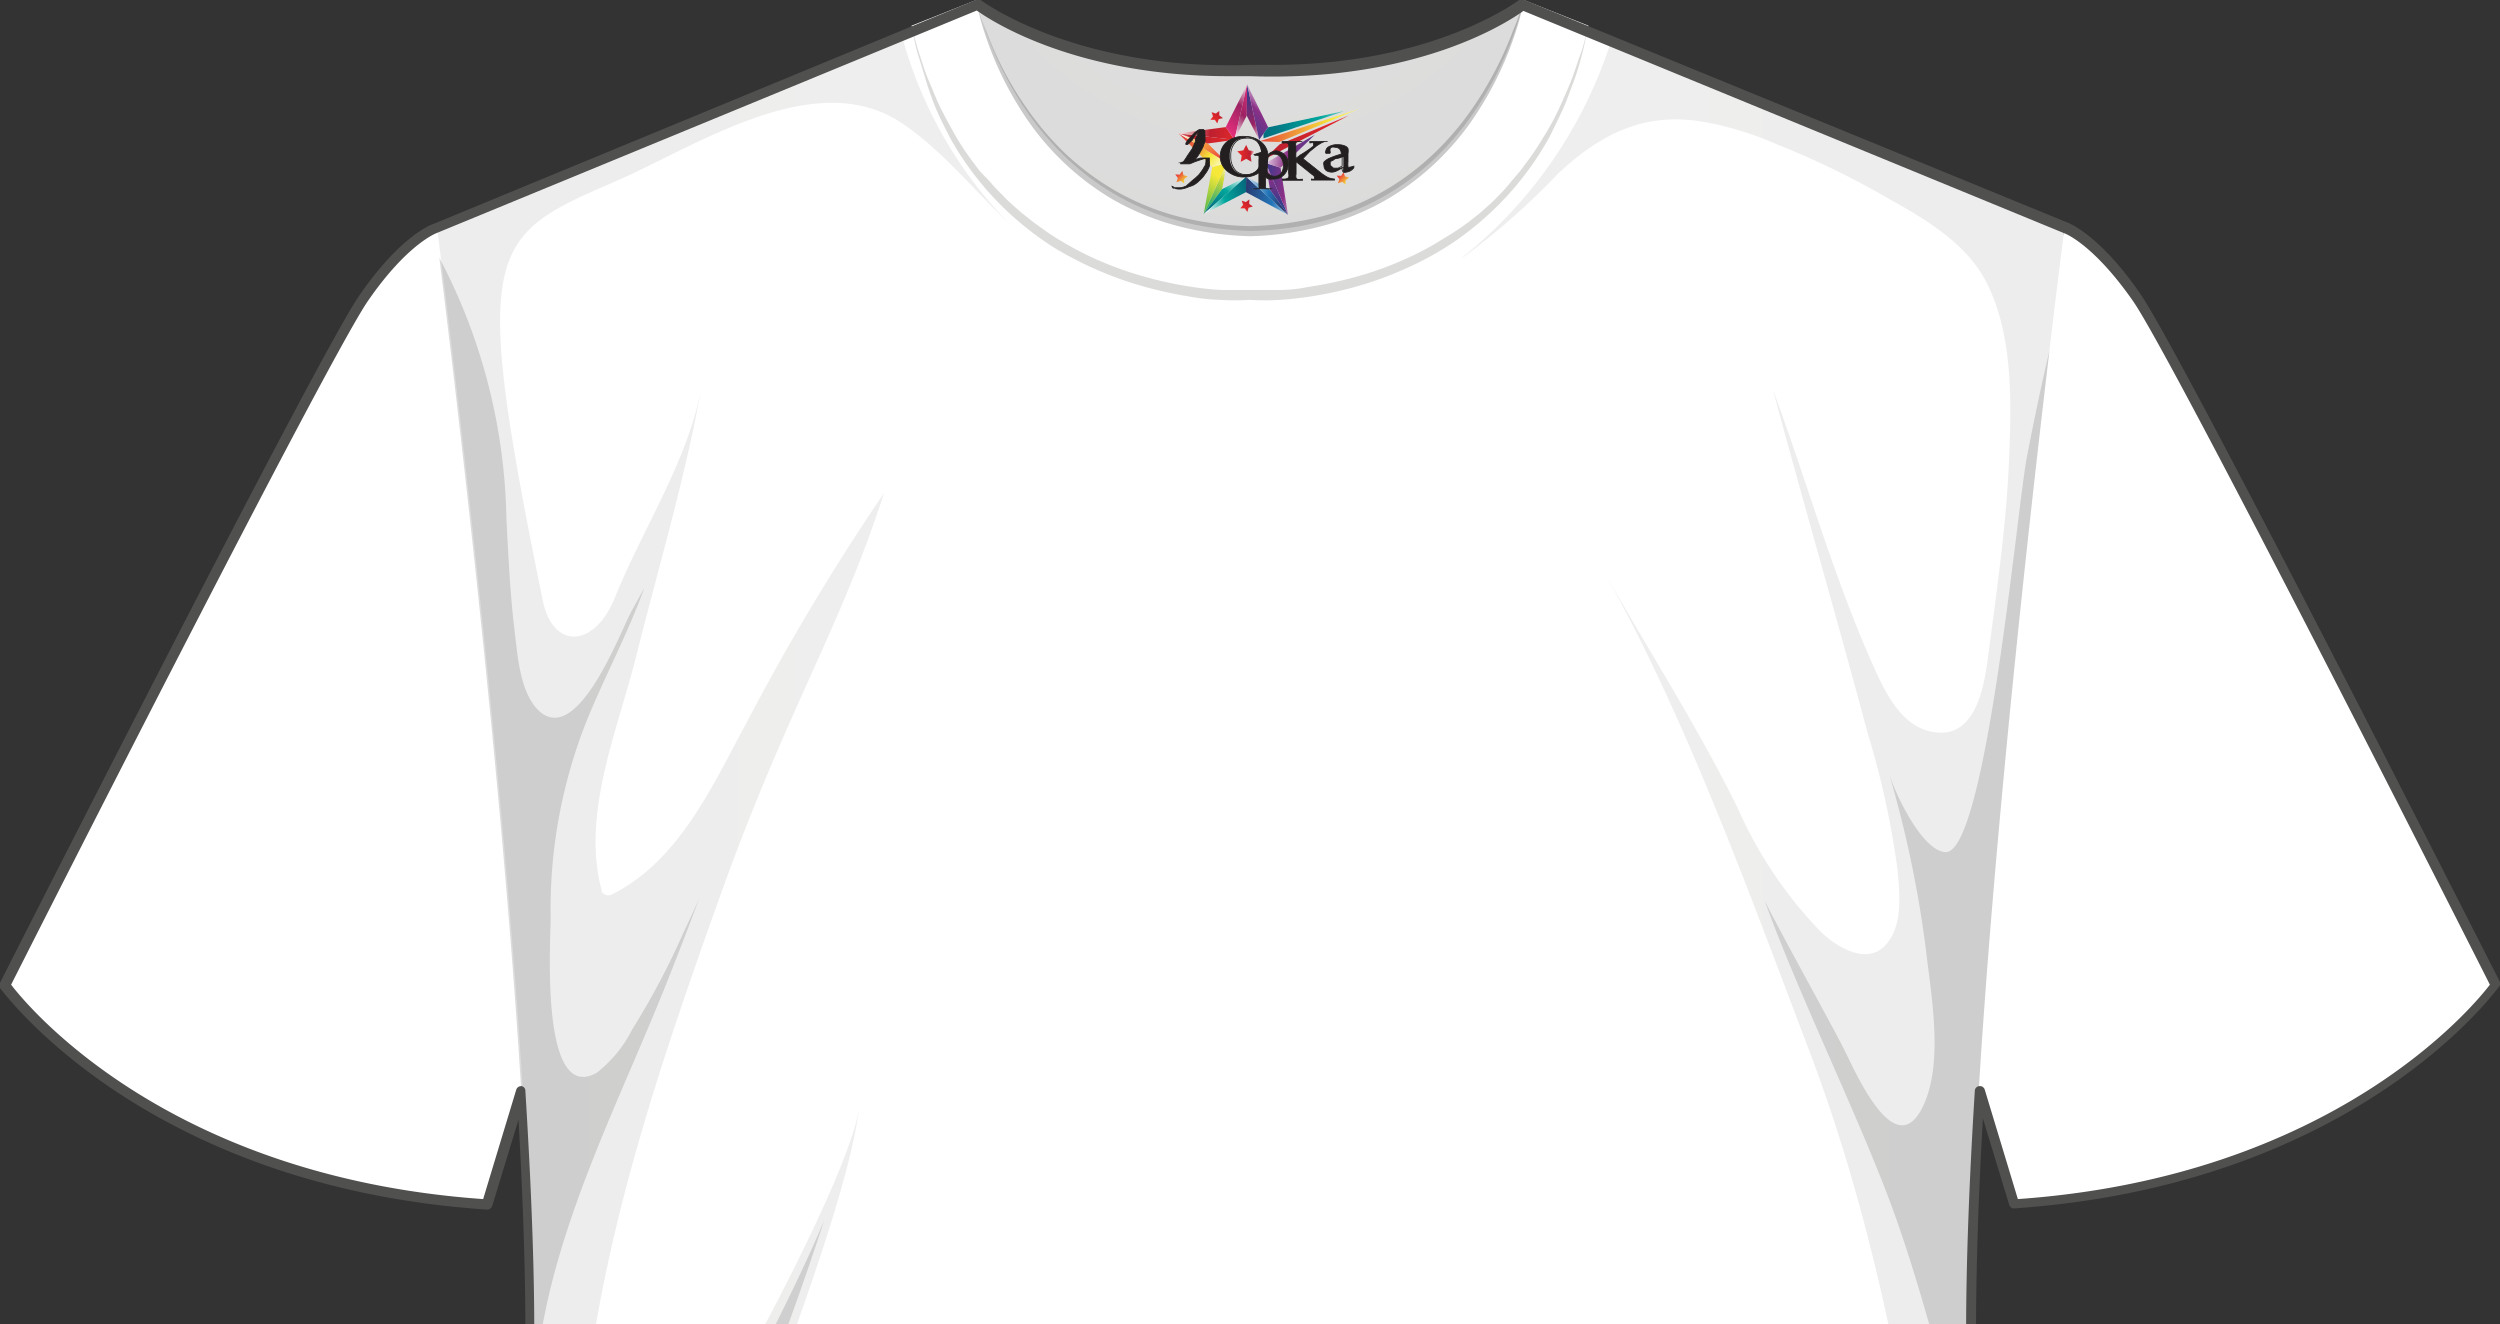 <?xml version="1.0" encoding="UTF-8"?>
<svg xmlns="http://www.w3.org/2000/svg" xmlns:xlink="http://www.w3.org/1999/xlink" id="Livello_1" data-name="Livello 1" width="43.65mm" height="23.12mm" viewBox="0 0 123.72 65.53">
  <rect x="0" y="0" width="123.72" height="65.53" fill="#333333" stroke="none"/>
  <defs>
    <style>
      .cls-1, .cls-65 {
        fill: none;
      }

      .cls-2, .cls-3, .cls-4 {
        fill: #fff;
      }

      .cls-3, .cls-5, .cls-7 {
        opacity: 0.1;
      }

      .cls-10, .cls-11, .cls-12, .cls-3, .cls-4, .cls-5, .cls-6, .cls-7, .cls-8, .cls-9 {
        isolation: isolate;
      }

      .cls-10, .cls-11, .cls-4, .cls-6, .cls-8, .cls-9 {
        opacity: 0.2;
      }

      .cls-5 {
        fill: url(#Sfumatura_senza_nome);
      }

      .cls-6 {
        fill: url(#Sfumatura_senza_nome_2);
      }

      .cls-7 {
        fill: url(#Sfumatura_senza_nome_3);
      }

      .cls-8 {
        fill: url(#Sfumatura_senza_nome_4);
      }

      .cls-9 {
        fill: url(#Sfumatura_senza_nome_5);
      }

      .cls-10 {
        fill: url(#Sfumatura_senza_nome_6);
      }

      .cls-11, .cls-12 {
        fill: #4c4b4a;
      }

      .cls-12 {
        opacity: 0.3;
      }

      .cls-13 {
        fill: #50504f;
      }

      .cls-14 {
        clip-path: url(#clip-path);
      }

      .cls-15 {
        fill: url(#Sfumatura_senza_nome_12);
      }

      .cls-16 {
        clip-path: url(#clip-path-2);
      }

      .cls-17 {
        fill: url(#Sfumatura_senza_nome_10);
      }

      .cls-18 {
        clip-path: url(#clip-path-3);
      }

      .cls-19 {
        fill: url(#Sfumatura_senza_nome_23);
      }

      .cls-20 {
        clip-path: url(#clip-path-4);
      }

      .cls-21 {
        fill: url(#Sfumatura_senza_nome_12-2);
      }

      .cls-22 {
        clip-path: url(#clip-path-5);
      }

      .cls-23 {
        fill: url(#Sfumatura_senza_nome_10-2);
      }

      .cls-24 {
        clip-path: url(#clip-path-6);
      }

      .cls-25 {
        fill: url(#Sfumatura_senza_nome_9);
      }

      .cls-26 {
        clip-path: url(#clip-path-7);
      }

      .cls-27 {
        fill: url(#Sfumatura_senza_nome_8);
      }

      .cls-28 {
        clip-path: url(#clip-path-8);
      }

      .cls-29 {
        fill: url(#Sfumatura_senza_nome_25);
      }

      .cls-30 {
        clip-path: url(#clip-path-9);
      }

      .cls-31 {
        fill: url(#Sfumatura_senza_nome_25-2);
      }

      .cls-32 {
        clip-path: url(#clip-path-10);
      }

      .cls-33 {
        fill: url(#Sfumatura_senza_nome_24);
      }

      .cls-34 {
        clip-path: url(#clip-path-11);
      }

      .cls-35 {
        fill: url(#Sfumatura_senza_nome_11);
      }

      .cls-36 {
        clip-path: url(#clip-path-12);
      }

      .cls-37 {
        fill: url(#Sfumatura_senza_nome_23-2);
      }

      .cls-38 {
        clip-path: url(#clip-path-13);
      }

      .cls-39 {
        fill: url(#Sfumatura_senza_nome_13);
      }

      .cls-40 {
        clip-path: url(#clip-path-14);
      }

      .cls-41 {
        fill: url(#Sfumatura_senza_nome_14);
      }

      .cls-42 {
        clip-path: url(#clip-path-15);
      }

      .cls-43 {
        fill: url(#Sfumatura_senza_nome_15);
      }

      .cls-44 {
        clip-path: url(#clip-path-16);
      }

      .cls-45 {
        fill: url(#Sfumatura_senza_nome_16);
      }

      .cls-46 {
        clip-path: url(#clip-path-17);
      }

      .cls-47 {
        fill: url(#Sfumatura_senza_nome_17);
      }

      .cls-48 {
        clip-path: url(#clip-path-18);
      }

      .cls-49 {
        fill: url(#Sfumatura_senza_nome_18);
      }

      .cls-50 {
        clip-path: url(#clip-path-19);
      }

      .cls-51 {
        fill: url(#Sfumatura_senza_nome_21);
      }

      .cls-52 {
        clip-path: url(#clip-path-20);
      }

      .cls-53 {
        fill: url(#Sfumatura_senza_nome_20);
      }

      .cls-54 {
        clip-path: url(#clip-path-21);
      }

      .cls-55 {
        fill: url(#Sfumatura_senza_nome_21-2);
      }

      .cls-56 {
        clip-path: url(#clip-path-22);
      }

      .cls-57 {
        fill: url(#Sfumatura_senza_nome_22);
      }

      .cls-58 {
        clip-path: url(#clip-path-23);
      }

      .cls-59 {
        fill: url(#Sfumatura_senza_nome_23-3);
      }

      .cls-60 {
        clip-path: url(#clip-path-24);
      }

      .cls-61 {
        fill: url(#Sfumatura_senza_nome_24-2);
      }

      .cls-62 {
        clip-path: url(#clip-path-25);
      }

      .cls-63 {
        fill: url(#Sfumatura_senza_nome_25-3);
      }

      .cls-64 {
        fill: #231f20;
      }

      .cls-65 {
        stroke: #231f20;
        stroke-miterlimit: 10;
        stroke-width: 0.04px;
      }
    </style>
    <linearGradient id="Sfumatura_senza_nome" data-name="Sfumatura senza nome" x1="14.68" y1="65.93" x2="108.04" y2="65.93" gradientTransform="matrix(1, 0, 0, -1, 0, 131.46)" gradientUnits="userSpaceOnUse">
      <stop offset="0" stop-color="#4c4b4a"></stop>
      <stop offset="0.1" stop-color="#50504f"></stop>
      <stop offset="0.27" stop-color="#575756"></stop>
      <stop offset="0.72" stop-color="#575756"></stop>
      <stop offset="0.92" stop-color="#50504f"></stop>
      <stop offset="1" stop-color="#4c4b4a"></stop>
    </linearGradient>
    <linearGradient id="Sfumatura_senza_nome_2" data-name="Sfumatura senza nome 2" x1="10.1" y1="86.18" x2="108.39" y2="86.18" xlink:href="#Sfumatura_senza_nome"></linearGradient>
    <linearGradient id="Sfumatura_senza_nome_3" data-name="Sfumatura senza nome 3" x1="9.66" y1="66" x2="103.02" y2="66" gradientTransform="matrix(1, 0, 0, -1, 0, 131.46)" gradientUnits="userSpaceOnUse">
      <stop offset="0" stop-color="#4c4b4a"></stop>
      <stop offset="0.13" stop-color="#50504f"></stop>
      <stop offset="0.35" stop-color="#575756"></stop>
      <stop offset="0.72" stop-color="#575756"></stop>
      <stop offset="0.91" stop-color="#50504f"></stop>
      <stop offset="1" stop-color="#4c4b4a"></stop>
    </linearGradient>
    <linearGradient id="Sfumatura_senza_nome_4" data-name="Sfumatura senza nome 4" x1="9.66" y1="89.51" x2="103.01" y2="89.51" xlink:href="#Sfumatura_senza_nome_3"></linearGradient>
    <linearGradient id="Sfumatura_senza_nome_5" data-name="Sfumatura senza nome 5" x1="9.66" y1="38.16" x2="103.01" y2="38.16" xlink:href="#Sfumatura_senza_nome_3"></linearGradient>
    <radialGradient id="Sfumatura_senza_nome_6" data-name="Sfumatura senza nome 6" cx="61.78" cy="139.14" r="19.66" gradientTransform="matrix(1, 0, 0, -1, 0, 131.46)" gradientUnits="userSpaceOnUse">
      <stop offset="0.51" stop-color="#575756"></stop>
      <stop offset="0.87" stop-color="#50504f"></stop>
      <stop offset="1" stop-color="#4c4b4a"></stop>
    </radialGradient>
    <clipPath id="clip-path">
      <polygon class="cls-1" points="61.45 9.93 61.52 10.14 61.38 10.31 61.6 10.31 61.73 10.49 61.79 10.28 62 10.22 61.82 10.09 61.83 9.87 61.65 10 61.45 9.93"></polygon>
    </clipPath>
    <linearGradient id="Sfumatura_senza_nome_12" data-name="Sfumatura senza nome 12" x1="-2.84" y1="140.9" x2="-2.76" y2="140.9" gradientTransform="translate(39.47 1129.34) rotate(180) scale(7.94)" gradientUnits="userSpaceOnUse">
      <stop offset="0" stop-color="#bd1f2f"></stop>
      <stop offset="0.83" stop-color="#e62929"></stop>
      <stop offset="1" stop-color="#e62929"></stop>
    </linearGradient>
    <clipPath id="clip-path-2">
      <polygon class="cls-1" points="66.21 9.07 66.42 9 66.59 9.13 66.59 8.92 66.77 8.79 66.56 8.73 66.49 8.52 66.37 8.7 66.15 8.69 66.28 8.87 66.21 9.07"></polygon>
    </clipPath>
    <linearGradient id="Sfumatura_senza_nome_10" data-name="Sfumatura senza nome 10" x1="-4.63" y1="136.49" x2="-4.55" y2="136.49" gradientTransform="translate(1150.58 45.29) rotate(90) scale(7.94)" gradientUnits="userSpaceOnUse">
      <stop offset="0" stop-color="#e94339"></stop>
      <stop offset="0.18" stop-color="#e94339"></stop>
      <stop offset="1" stop-color="#f5e839"></stop>
    </linearGradient>
    <clipPath id="clip-path-3">
      <polygon class="cls-1" points="61.67 7.17 61.53 7.44 61.23 7.49 61.45 7.7 61.4 8.01 61.67 7.86 61.94 8.01 61.89 7.7 62.11 7.49 61.8 7.44 61.67 7.17"></polygon>
    </clipPath>
    <linearGradient id="Sfumatura_senza_nome_23" data-name="Sfumatura senza nome 23" x1="2.55" y1="139.15" x2="2.63" y2="139.15" gradientTransform="translate(90.85 1575.16) rotate(180) scale(11.27)" gradientUnits="userSpaceOnUse">
      <stop offset="0" stop-color="#fff"></stop>
      <stop offset="0.26" stop-color="#bd1f2f"></stop>
      <stop offset="0.83" stop-color="#e62929"></stop>
      <stop offset="1" stop-color="#e62929"></stop>
    </linearGradient>
    <clipPath id="clip-path-4">
      <polygon class="cls-1" points="59.96 5.55 60.03 5.76 59.9 5.93 60.12 5.93 60.24 6.11 60.31 5.9 60.52 5.84 60.34 5.71 60.34 5.49 60.17 5.62 59.96 5.55"></polygon>
    </clipPath>
    <linearGradient id="Sfumatura_senza_nome_12-2" x1="0.19" y1="134.76" x2="0.27" y2="134.76" gradientTransform="translate(62.05 1076.23) rotate(180) scale(7.94)" xlink:href="#Sfumatura_senza_nome_12"></linearGradient>
    <clipPath id="clip-path-5">
      <polygon class="cls-1" points="58.22 9.02 58.43 8.95 58.6 9.08 58.6 8.86 58.78 8.73 58.57 8.67 58.51 8.46 58.38 8.64 58.16 8.63 58.29 8.81 58.22 9.02"></polygon>
    </clipPath>
    <linearGradient id="Sfumatura_senza_nome_10-2" x1="3.79" y1="128.19" x2="3.87" y2="128.19" gradientTransform="translate(1076.65 -21.64) rotate(90) scale(7.94)" xlink:href="#Sfumatura_senza_nome_10"></linearGradient>
    <clipPath id="clip-path-6">
      <polygon class="cls-1" points="59.57 10.59 60.48 9.36 60.72 8.05 59.57 10.59"></polygon>
    </clipPath>
    <linearGradient id="Sfumatura_senza_nome_9" data-name="Sfumatura senza nome 9" x1="1.81" y1="136.68" x2="1.89" y2="136.68" gradientTransform="translate(124.46 4764.94) rotate(180) scale(34.79)" gradientUnits="userSpaceOnUse">
      <stop offset="0" stop-color="#fff"></stop>
      <stop offset="0.27" stop-color="#d3da32"></stop>
      <stop offset="0.73" stop-color="#35b073"></stop>
      <stop offset="1" stop-color="#35b073"></stop>
    </linearGradient>
    <clipPath id="clip-path-7">
      <polygon class="cls-1" points="59.99 8.27 60.72 8.05 59.57 10.59 59.99 8.27"></polygon>
    </clipPath>
    <linearGradient id="Sfumatura_senza_nome_8" data-name="Sfumatura senza nome 8" x1="1.81" y1="136.6" x2="1.89" y2="136.6" gradientTransform="translate(124.46 4762.06) rotate(180) scale(34.79)" gradientUnits="userSpaceOnUse">
      <stop offset="0" stop-color="#f5e839"></stop>
      <stop offset="0.29" stop-color="#f5e839"></stop>
      <stop offset="1" stop-color="#3faf4c"></stop>
    </linearGradient>
    <clipPath id="clip-path-8">
      <polygon class="cls-1" points="61.67 8.75 59.57 10.59 60.48 9.36 61.67 8.75"></polygon>
    </clipPath>
    <linearGradient id="Sfumatura_senza_nome_25" data-name="Sfumatura senza nome 25" x1="1.81" y1="136.88" x2="1.89" y2="136.88" gradientTransform="translate(124.93 4772.07) rotate(180) scale(34.79)" gradientUnits="userSpaceOnUse">
      <stop offset="0" stop-color="#fff"></stop>
      <stop offset="0.4" stop-color="#00a69b"></stop>
      <stop offset="1" stop-color="#055674"></stop>
    </linearGradient>
    <clipPath id="clip-path-9">
      <polygon class="cls-1" points="61.66 9.51 61.67 8.75 59.57 10.59 61.66 9.51"></polygon>
    </clipPath>
    <linearGradient id="Sfumatura_senza_nome_25-2" x1="4.57" y1="135.17" x2="4.65" y2="135.17" gradientTransform="translate(-96.79 -4611.98) scale(34.19)" xlink:href="#Sfumatura_senza_nome_25"></linearGradient>
    <clipPath id="clip-path-10">
      <polygon class="cls-1" points="58.32 6.6 60.72 8.05 59.99 8.27 58.32 6.6"></polygon>
    </clipPath>
    <linearGradient id="Sfumatura_senza_nome_24" data-name="Sfumatura senza nome 24" x1="3.81" y1="135.19" x2="3.89" y2="135.19" gradientTransform="matrix(0, 35.52, -35.52, 0, 4862.12, -129.28)" gradientUnits="userSpaceOnUse">
      <stop offset="0" stop-color="#e94339"></stop>
      <stop offset="0.18" stop-color="#e94339"></stop>
      <stop offset="0.64" stop-color="#f5e839"></stop>
      <stop offset="1" stop-color="#fff"></stop>
    </linearGradient>
    <clipPath id="clip-path-11">
      <polygon class="cls-1" points="58.32 6.6 59.77 7.1 60.72 8.05 58.32 6.6"></polygon>
    </clipPath>
    <linearGradient id="Sfumatura_senza_nome_11" data-name="Sfumatura senza nome 11" x1="3.81" y1="135.29" x2="3.89" y2="135.29" gradientTransform="translate(4865.42 -129.33) rotate(90) scale(35.52)" gradientUnits="userSpaceOnUse">
      <stop offset="0" stop-color="#fff"></stop>
      <stop offset="0.36" stop-color="#f9ad40"></stop>
      <stop offset="0.82" stop-color="#e94339"></stop>
      <stop offset="1" stop-color="#e94339"></stop>
    </linearGradient>
    <clipPath id="clip-path-12">
      <polygon class="cls-1" points="59.77 7.1 61.09 6.92 58.32 6.6 59.77 7.1"></polygon>
    </clipPath>
    <linearGradient id="Sfumatura_senza_nome_23-2" x1="3.97" y1="135.96" x2="4.05" y2="135.96" gradientTransform="translate(7467.27 -211.47) rotate(90) scale(54.48)" xlink:href="#Sfumatura_senza_nome_23"></linearGradient>
    <clipPath id="clip-path-13">
      <polygon class="cls-1" points="61.09 6.92 60.66 6.29 58.32 6.6 61.09 6.92"></polygon>
    </clipPath>
    <linearGradient id="Sfumatura_senza_nome_13" data-name="Sfumatura senza nome 13" x1="3.97" y1="136.05" x2="4.05" y2="136.05" gradientTransform="matrix(0, 48.25, -48.25, 0, 6624.72, -186.46)" gradientUnits="userSpaceOnUse">
      <stop offset="0" stop-color="#fff"></stop>
      <stop offset="0.45" stop-color="#bd1f2f"></stop>
      <stop offset="0.83" stop-color="#e62929"></stop>
      <stop offset="1" stop-color="#e62929"></stop>
    </linearGradient>
    <clipPath id="clip-path-14">
      <polygon class="cls-1" points="60.66 6.29 61.09 6.92 61.72 4.18 60.66 6.29"></polygon>
    </clipPath>
    <linearGradient id="Sfumatura_senza_nome_14" data-name="Sfumatura senza nome 14" x1="3.06" y1="136.26" x2="3.14" y2="136.26" gradientTransform="translate(162.99 4471.84) rotate(180) scale(32.78)" gradientUnits="userSpaceOnUse">
      <stop offset="0" stop-color="#fff"></stop>
      <stop offset="0.44" stop-color="#9c2263"></stop>
      <stop offset="1" stop-color="#e82f7c"></stop>
    </linearGradient>
    <clipPath id="clip-path-15">
      <polygon class="cls-1" points="61.09 6.92 61.7 5.72 61.72 4.18 61.09 6.92"></polygon>
    </clipPath>
    <linearGradient id="Sfumatura_senza_nome_15" data-name="Sfumatura senza nome 15" x1="3.06" y1="136.25" x2="3.14" y2="136.25" gradientTransform="translate(163.08 4471.67) rotate(180) scale(32.78)" gradientUnits="userSpaceOnUse">
      <stop offset="0" stop-color="#e82f7c"></stop>
      <stop offset="0.56" stop-color="#9c2263"></stop>
      <stop offset="1" stop-color="#fff"></stop>
    </linearGradient>
    <clipPath id="clip-path-16">
      <polygon class="cls-1" points="63.74 10.63 61.67 8.75 61.66 9.51 63.74 10.63"></polygon>
    </clipPath>
    <linearGradient id="Sfumatura_senza_nome_16" data-name="Sfumatura senza nome 16" x1="3.19" y1="135.3" x2="3.26" y2="135.3" gradientTransform="matrix(0, 46.26, -46.26, 0, 6321.31, -139.34)" gradientUnits="userSpaceOnUse">
      <stop offset="0" stop-color="#2a2b5e"></stop>
      <stop offset="0.54" stop-color="#2276b9"></stop>
      <stop offset="1" stop-color="#fff"></stop>
    </linearGradient>
    <clipPath id="clip-path-17">
      <polygon class="cls-1" points="62.85 9.39 63.74 10.63 61.67 8.75 62.85 9.39"></polygon>
    </clipPath>
    <linearGradient id="Sfumatura_senza_nome_17" data-name="Sfumatura senza nome 17" x1="3.19" y1="135.3" x2="3.26" y2="135.3" gradientTransform="matrix(0, 46.26, -46.26, 0, 6321.31, -139.35)" gradientUnits="userSpaceOnUse">
      <stop offset="0" stop-color="#fff"></stop>
      <stop offset="0.46" stop-color="#2276b9"></stop>
      <stop offset="0.76" stop-color="#2a2b5e"></stop>
      <stop offset="1" stop-color="#2a2b5e"></stop>
    </linearGradient>
    <clipPath id="clip-path-18">
      <polygon class="cls-1" points="62.64 8.07 63.74 10.63 62.85 9.39 62.64 8.07"></polygon>
    </clipPath>
    <linearGradient id="Sfumatura_senza_nome_18" data-name="Sfumatura senza nome 18" x1="1.93" y1="136.75" x2="2.01" y2="136.75" gradientTransform="translate(126.96 4437.25) rotate(180) scale(32.38)" gradientUnits="userSpaceOnUse">
      <stop offset="0" stop-color="#fff"></stop>
      <stop offset="0.27" stop-color="#8b3086"></stop>
      <stop offset="0.85" stop-color="#2a3d8d"></stop>
      <stop offset="1" stop-color="#2a3d8d"></stop>
    </linearGradient>
    <clipPath id="clip-path-19">
      <polygon class="cls-1" points="62.64 8.07 63.37 8.3 63.74 10.63 62.64 8.07"></polygon>
    </clipPath>
    <linearGradient id="Sfumatura_senza_nome_21" data-name="Sfumatura senza nome 21" x1="2.89" y1="134.83" x2="2.97" y2="134.83" gradientTransform="translate(4107.26 -78.35) rotate(90) scale(29.99)" gradientUnits="userSpaceOnUse">
      <stop offset="0" stop-color="#2a3d8d"></stop>
      <stop offset="0.6" stop-color="#8b3086"></stop>
      <stop offset="1" stop-color="#fff"></stop>
    </linearGradient>
    <clipPath id="clip-path-20">
      <polygon class="cls-1" points="61.72 4.18 61.7 5.73 62.31 6.92 61.72 4.18"></polygon>
    </clipPath>
    <linearGradient id="Sfumatura_senza_nome_20" data-name="Sfumatura senza nome 20" x1="3.53" y1="136.19" x2="3.61" y2="136.19" gradientTransform="matrix(0, -32.25, -32.25, 0, 4454.29, 120.89)" gradientUnits="userSpaceOnUse">
      <stop offset="0" stop-color="#fff"></stop>
      <stop offset="0.4" stop-color="#9c2263"></stop>
      <stop offset="1" stop-color="#2b3d8d"></stop>
    </linearGradient>
    <clipPath id="clip-path-21">
      <polygon class="cls-1" points="61.72 4.18 62.31 6.92 62.76 6.3 61.72 4.18"></polygon>
    </clipPath>
    <linearGradient id="Sfumatura_senza_nome_21-2" x1="3.72" y1="136.46" x2="3.8" y2="136.46" gradientTransform="matrix(30.52, 0, 0, -30.52, -52.67, 4169.87)" xlink:href="#Sfumatura_senza_nome_21"></linearGradient>
    <clipPath id="clip-path-22">
      <polygon class="cls-1" points="65.07 6.67 62.64 8.07 63.37 8.3 65.07 6.67"></polygon>
    </clipPath>
    <linearGradient id="Sfumatura_senza_nome_22" data-name="Sfumatura senza nome 22" x1="2.96" y1="135.87" x2="3.04" y2="135.87" gradientTransform="translate(5790.06 -118.75) rotate(90) scale(42.15)" gradientUnits="userSpaceOnUse">
      <stop offset="0" stop-color="#fff"></stop>
      <stop offset="0.4" stop-color="#8b3086"></stop>
      <stop offset="1" stop-color="#2a3d8d"></stop>
    </linearGradient>
    <clipPath id="clip-path-23">
      <polygon class="cls-1" points="66.76 5.71 63.33 7.14 62.54 7.9 66.76 5.71"></polygon>
    </clipPath>
    <linearGradient id="Sfumatura_senza_nome_23-3" x1="3.05" y1="136.24" x2="3.13" y2="136.24" gradientTransform="translate(10120.62 -221.27) rotate(90) scale(73.81)" xlink:href="#Sfumatura_senza_nome_23"></linearGradient>
    <clipPath id="clip-path-24">
      <polygon class="cls-1" points="62.34 6.99 63.3 7.03 67.31 5.37 62.34 6.99"></polygon>
    </clipPath>
    <linearGradient id="Sfumatura_senza_nome_24-2" x1="3.11" y1="136.37" x2="3.19" y2="136.37" gradientTransform="translate(12349.67 -277.64) rotate(90) scale(90.09)" xlink:href="#Sfumatura_senza_nome_24"></linearGradient>
    <clipPath id="clip-path-25">
      <polygon class="cls-1" points="66.58 5.48 62.76 6.3 62.31 6.92 66.58 5.48"></polygon>
    </clipPath>
    <linearGradient id="Sfumatura_senza_nome_25-3" x1="3.7" y1="136.63" x2="3.78" y2="136.63" gradientTransform="matrix(0, -83.2, 83.2, 0, -11302.58, 317.44)" xlink:href="#Sfumatura_senza_nome_25"></linearGradient>
  </defs>
  <g>
    <g id="Livello_2" data-name="Livello 2">
      <g>
        <path class="cls-2" d="M21.54,11.3s-1.46.45-3.53,3.46S.25,48.75.25,48.75,7,58.48,24.09,59.61L26.41,52S25.6,19.7,21.54,11.3Z"></path>
        <path class="cls-3" d="M21.69,11.63c.9,4.48.15,9.24.36,13.77.14,2.94.23,5.88.59,8.8.25,2,.58,4.12-.17,6a.41.41,0,0,1-.52.26.46.46,0,0,1-.15-.09c-4.28-3.66-4-9.9-5.28-15.06-1.07,6.75,1.26,13.46,3,19.93.26.94,2.77,7.34.46,7.1-1.23-.12-2.12-1.34-2.82-2.24a37.7,37.7,0,0,1-3-4.59C12,41.68,11.65,37,9.38,33.16c-.77,5.4,1.84,10.86,4.52,15.4,1.14,1.92,2.65,3.73,3.65,5.71.48.93.57,1.78-.51,2.24-2,.85-4.83-.28-6.64-1A67.58,67.58,0,0,1,3.4,52c3.5,2.94,10.13,7,20.74,7.67L26.41,52S25.62,20.52,21.69,11.63Z"></path>
        <path class="cls-4" d="M21.79,11.87a83.17,83.17,0,0,1,2,18c.07,3.45.05,6.91.05,10.36a34,34,0,0,1,.08,3.91c-.07.55-.24,2-.85,2.22-1.13.44-2.08-2-2.43-2.73a49.67,49.67,0,0,1-3.15-9.79c-.32-1.25-.62-2.52-.88-3.79A71.52,71.52,0,0,0,18,38.26a32,32,0,0,0,2,6.1c.68,1.35,1.5,2.64,2.09,4,.73,1.7,1.39,7.38-2.56,4.57C16,50.41,14,47.19,12.27,43.34a38.5,38.5,0,0,1-2.68-8.08,31.14,31.14,0,0,0,4.92,13.21,20.64,20.64,0,0,0,3.79,4.44c.94.79,4.63,2.86,2.83,4.43-1.59,1.38-6.28.4-8.1,0a41,41,0,0,0,11,2.22L26.41,52S25.63,21.06,21.79,11.87Z"></path>
      </g>
      <g>
        <path class="cls-2" d="M102.25,11.3s1.46.45,3.53,3.46,17.76,34,17.76,34-6.78,9.73-23.85,10.86L97.37,52S98.19,19.7,102.25,11.3Z"></path>
        <path class="cls-3" d="M102.09,11.63c-.9,4.48-.14,9.24-.36,13.77-.14,2.94-.22,5.88-.59,8.8-.24,2-.57,4.12.18,6a.4.4,0,0,0,.5.26.37.37,0,0,0,.16-.09c4.29-3.66,4-9.9,5.29-15.06,1.06,6.75-1.26,13.46-3,19.93-.25.94-2.77,7.34-.46,7.1,1.24-.12,2.12-1.34,2.83-2.24a37.7,37.7,0,0,0,3-4.59c2.2-3.87,2.55-8.59,4.83-12.39.77,5.4-1.84,10.86-4.53,15.4-1.13,1.92-2.65,3.73-3.65,5.71-.47.93-.57,1.78.51,2.24,2,.85,4.83-.28,6.65-1a67.58,67.58,0,0,0,7-3.55c-3.51,2.94-10.14,7-20.75,7.67L97.37,52S98.17,20.52,102.09,11.63Z"></path>
        <path class="cls-4" d="M102,11.87a83.17,83.17,0,0,0-2,18c-.07,3.45-.06,6.91-.06,10.36a34,34,0,0,0-.07,3.91c.06.55.23,2,.84,2.22,1.13.44,2.08-2,2.44-2.73a49.64,49.64,0,0,0,3.14-9.79c.33-1.25.63-2.52.89-3.79a71.55,71.55,0,0,1-1.43,8.21,31.79,31.79,0,0,1-2,6.1c-.68,1.35-1.5,2.64-2.1,4-.73,1.7-1.38,7.38,2.57,4.57,3.55-2.52,5.52-5.74,7.29-9.59a39.69,39.69,0,0,0,2.68-8.08,31.28,31.28,0,0,1-4.92,13.21,21.17,21.17,0,0,1-3.79,4.44c-1,.79-4.63,2.86-2.83,4.43,1.58,1.38,6.27.4,8.09,0a41,41,0,0,1-11,2.22L97.37,52S98.16,21.06,102,11.87Z"></path>
      </g>
      <path class="cls-2" d="M102.18,11.19,75.35.15S70.81,3.72,61.9,3.41C53,3.72,48.37.15,48.37.15l-26.83,11s4.68,36.14,4.68,54.54-4.68,59-4.68,59c19.16,4.86,40.32,4.94,40.32,4.94s21.16-.08,40.32-4.94c0,0-4.68-40.57-4.68-59S102.18,11.19,102.18,11.19Z"></path>
      <path class="cls-2" d="M75.41,0S73.22,11.19,61.86,11.44C50.51,11.19,48.31,0,48.31,0l-3.2,1.27c3.07,14.18,16.75,13.37,16.75,13.37s13.68.81,16.75-13.37Z"></path>
    </g>
    <g id="Layer_1" data-name="Layer 1">
      <path class="cls-5" d="M102.18,11.19,79.74,2a22.41,22.41,0,0,1-7.45,10.8l.18-.11a36.1,36.1,0,0,0,4.64-4.1c2.13-2,4.34-3.09,7.31-2.54A16.17,16.17,0,0,1,88,7.17a41.09,41.09,0,0,1,5.46,2.66c1.81,1,3.87,2.22,4.85,4.15,1.34,2.65,1.23,6,1.11,8.88-.14,3.16-.59,6.26-1,9.39-.18,1.36-.5,4.18-2.54,4-1.67-.12-2.53-1.86-3.14-3.22-2-4.45-3.3-9.16-5-13.74,1.53,5.69,3.18,11.35,4.69,17A42.6,42.6,0,0,1,93.9,43c.11,1.22.31,2.93-.68,3.86S90.66,46.7,90,46a20.92,20.92,0,0,1-4-6c-2-4.06-4.43-7.83-6.65-11.76,4.08,7.22,7.23,16,10.18,23.74C93.07,61.3,94.71,71.12,96,81c1.3,10.3,5.06,27.31,0,37.13-2.49,4.87-2.76,4.27-9.54,7.78-3.07,1.6-7.69,2.48-12,3a.3.3,0,0,1,.12.17,172.69,172.69,0,0,0,27.59-4.31s-4.68-40.57-4.68-59S102.18,11.19,102.18,11.19Z"></path>
      <path class="cls-6" d="M101.43,17.32c-.41,1.75-.78,3.52-1.12,5.28-.47,2.38-2,19.48-4,19.57-1.2,0-2.62-3.09-2.86-4A55.45,55.45,0,0,1,95.31,47c.26,2.26.89,5.6-.15,7.76-1.41,2.93-3.43-1.93-3.94-2.91-.77-1.5-3.13-5.74-3.89-7.28C88.92,49,91.8,54.88,93.48,59.33s2.79,9.42,4.21,13.92c-.13-2.76-.19-5.3-.19-7.52C97.5,52,100.1,28.43,101.43,17.32Z"></path>
      <path class="cls-7" d="M33.35,123a13.89,13.89,0,0,1-5-8.22c-1.6-8.48,1.83-16.87,3.87-25,1.25-5,2.37-10,3.93-15,1.47-4.63,5.81-15.15,6.37-20-.34,2.85-5.18,11.93-6.69,14.4-1.08,1.77-3.56,6.3-6.27,5.09-1.83-.8-.62-5-.44-6.34,1.14-8.25,3.77-15.9,6.57-23.74C39,35,41.55,31.19,43.75,24.4A114.42,114.42,0,0,0,37,35.66c-1.7,3.13-3.35,6.92-6.71,8.6a.39.39,0,0,1-.52-.14l0-.08c-1-3.72.77-7.85,1.68-11.43,1.12-4.49,2.46-8.93,3.27-13.48-.65,3.65-2.94,7.07-4.3,10.47-1,2.45-3.06,2.58-3.56.11-3.59-17.56-2.74-18,3.61-20.74,4-1.74,9.86-5.73,14.14-2.89,2,1.34,3.55,3.29,5.3,4.95a21.14,21.14,0,0,1-5.29-9.32l-23,9.48s4.68,36.14,4.68,54.54-4.68,59-4.68,59A176.4,176.4,0,0,0,52,129.22q-3.51-.61-7-1.56C41.12,126.6,36.59,125.58,33.35,123Z"></path>
      <path class="cls-8" d="M26.12,71.15a47.31,47.31,0,0,1,1.05-7.1c1.26-5.29,3.69-10.12,5.71-15.13q.88-2.2,1.71-4.42c-.25.55-.5,1.09-.76,1.64a37.94,37.94,0,0,1-2.54,4.8,6.32,6.32,0,0,1-1.76,2.15c-2.84,1.59-2.27-6.64-2.28-7.7a25.21,25.21,0,0,1,1.84-9.86c.9-2.17,2-4.24,2.8-6.44l-.64,1.16c-.55,1-2.76,7-4.72,4.78-.81-.94-.92-2.63-1.06-3.78-.23-1.87-.31-3.73-.41-5.6a28.75,28.75,0,0,0-3.32-12.9c.89,7.12,4.48,36.85,4.48,53C26.22,67.37,26.19,69.2,26.12,71.15Z"></path>
      <path class="cls-9" d="M26.62,124.41a12.53,12.53,0,0,1-2.13-7.88,70.09,70.09,0,0,1,1.31-12.26C28.8,89,36,75.08,40.8,60.36c-1,2.39-2.19,4.74-3.37,7.07-1.75,3.49-3.54,7-5.19,10.5s-5.11,6.33-5.45.31c0-.3-.39-8.51-.5-8.79-1.17,19.16-4.77,55.25-4.77,55.25q3.45.87,7,1.55A8.72,8.72,0,0,1,26.62,124.41Z"></path>
      <path class="cls-10" d="M75.35.15S70.81,3.72,61.9,3.41C53,3.72,48.37.15,48.37.15h0c.32,1.34,3,11,13.52,11.28C72.43,11.21,75.06,1.5,75.38.16Z"></path>
      <path class="cls-11" d="M45.11,1.27c.13.47.25,1,.39,1.41s.29.93.49,1.38.36.9.58,1.33.45.86.69,1.28a12,12,0,0,0,.79,1.21l.43.58L49,9a6.15,6.15,0,0,0,.49.53c.17.17.33.35.51.51l.54.48.57.45c.38.28.77.57,1.18.82s.83.49,1.26.71.86.41,1.31.59.9.34,1.36.48A19.33,19.33,0,0,0,59,14.2q.72.11,1.44.15c.48,0,1,0,1.43,0h0c.48,0,1,0,1.43,0a7,7,0,0,0,1.44-.15,19.33,19.33,0,0,0,2.81-.63c.46-.14.91-.3,1.36-.48s.89-.38,1.31-.59.85-.46,1.26-.72A12.9,12.9,0,0,0,72.66,11l.57-.45.54-.48c.18-.16.34-.34.51-.51A6.55,6.55,0,0,0,74.77,9l.47-.55.43-.58c.29-.39.54-.8.79-1.21a12.11,12.11,0,0,0,.69-1.28c.2-.44.4-.88.58-1.33s.32-.92.49-1.38.26-.94.39-1.41c-.11.48-.2,1-.32,1.43a13.89,13.89,0,0,1-.43,1.4c-.18.45-.33.92-.54,1.37s-.42.88-.64,1.32a15.12,15.12,0,0,1-3.78,4.49,13.12,13.12,0,0,1-1.2.87,14.69,14.69,0,0,1-1.28.74c-.44.23-.89.43-1.34.62s-.92.36-1.39.51a18.81,18.81,0,0,1-2.88.67c-.49.07-1,.13-1.47.16a12.35,12.35,0,0,1-1.49,0h0a12.35,12.35,0,0,1-1.49,0,10.17,10.17,0,0,1-1.47-.16A20.55,20.55,0,0,1,56,14c-.47-.15-.93-.32-1.39-.51s-.9-.39-1.34-.62A14.33,14.33,0,0,1,52,12.15q-.61-.4-1.2-.87A15.06,15.06,0,0,1,47,6.79c-.22-.44-.45-.87-.64-1.32a14.08,14.08,0,0,1-.5-1.37c-.14-.46-.28-.93-.43-1.4S45.22,1.75,45.11,1.27Z"></path>
      <path class="cls-12" d="M75.41,0A11,11,0,0,1,75,1.6a16.68,16.68,0,0,1-1.87,3.93,13.39,13.39,0,0,1-4.43,4.3,13.21,13.21,0,0,1-3.25,1.35,15.46,15.46,0,0,1-3.58.51,15.63,15.63,0,0,1-3.6-.51A13.19,13.19,0,0,1,55,9.83a13.36,13.36,0,0,1-4.42-4.3A16.65,16.65,0,0,1,48.72,1.6,11,11,0,0,1,48.31,0a10.93,10.93,0,0,0,.51,1.56,16.7,16.7,0,0,0,2,3.81,15,15,0,0,0,1.86,2.19,13.53,13.53,0,0,0,2.55,1.9,12.77,12.77,0,0,0,3.14,1.27,15.66,15.66,0,0,0,3.47.46,15.76,15.76,0,0,0,3.49-.46,12.77,12.77,0,0,0,3.14-1.27A13.08,13.08,0,0,0,71,7.56a14.37,14.37,0,0,0,1.86-2.19,17.53,17.53,0,0,0,2-3.81A12.56,12.56,0,0,0,75.41,0Z"></path>
      <path class="cls-13" d="M61.86,130h0c-.21,0-21.41-.14-40.38-5a.26.26,0,0,1-.19-.27C21.34,124.38,26,84,26,65.84c0-2.88-.11-6.38-.34-10.43l-1.3,4.27a.26.26,0,0,1-.25.18C7.09,58.73.11,49,0,48.9a.3.3,0,0,1,0-.26c.64-1.27,15.71-31,17.77-34s3.6-3.53,3.66-3.55L48.28,0a.28.28,0,0,1,.25,0s4.66,3.52,13.36,3.21H63C71,3.21,75.15,0,75.19,0a.3.3,0,0,1,.26,0l26.83,11s1.55.51,3.64,3.54,17.13,32.76,17.77,34a.24.24,0,0,1,0,.26c-.07.09-7,9.83-24,11a.25.25,0,0,1-.26-.18l-1.3-4.27c-.23,4-.34,7.55-.34,10.43,0,18.18,4.63,58.54,4.68,58.94a.24.24,0,0,1-.18.27h0C83.28,129.86,62.07,130,61.86,130Zm-40-5.38c18.83,4.73,39.78,4.88,40.05,4.88s21.22-.15,40.05-4.88c-.37-3.24-4.66-41.27-4.66-58.78,0-3.22.14-7.21.43-11.86a.24.24,0,0,1,.22-.23.25.25,0,0,1,.27.17l1.64,5.42c15.58-1.1,22.52-9.51,23.36-10.61-1.14-2.26-15.69-31-17.66-33.83s-3.39-3.36-3.41-3.36L75.39.54c-.79.57-5.28,3.51-13.5,3.23H60.8c-7.53,0-11.71-2.71-12.46-3.25l-26.7,11s-1.45.5-3.43,3.37S1.69,46.47.55,48.73c.84,1.1,7.78,9.51,23.36,10.61l1.64-5.42a.26.26,0,0,1,.27-.17A.24.24,0,0,1,26,54c.29,4.65.44,8.64.44,11.86,0,17.49-4.26,55.52-4.63,58.76Z"></path>
    </g>
  </g>
  <g>
    <g class="cls-14">
      <rect class="cls-15" x="61.26" y="9.75" width="0.87" height="0.87" transform="translate(10.87 46.61) rotate(-45)"></rect>
    </g>
    <g class="cls-16">
      <rect class="cls-17" x="66.02" y="8.39" width="0.87" height="0.87" transform="translate(13.22 49.58) rotate(-45)"></rect>
    </g>
    <g class="cls-18">
      <rect class="cls-19" x="61.23" y="7.17" width="0.88" height="0.84"></rect>
    </g>
    <g class="cls-20">
      <rect class="cls-21" x="59.77" y="5.37" width="0.87" height="0.87" transform="translate(13.53 44.27) rotate(-45)"></rect>
    </g>
    <g class="cls-22">
      <rect class="cls-23" x="58.03" y="8.33" width="0.87" height="0.87" transform="translate(10.93 43.91) rotate(-45)"></rect>
    </g>
    <g class="cls-24">
      <rect class="cls-25" x="58.78" y="8.1" width="2.73" height="2.44" transform="translate(16.8 52.04) rotate(-53.4)"></rect>
    </g>
    <g class="cls-26">
      <rect class="cls-27" x="58.78" y="8.1" width="2.73" height="2.44" transform="translate(16.8 52.04) rotate(-53.4)"></rect>
    </g>
    <g class="cls-28">
      <rect class="cls-29" x="59.25" y="8.28" width="2.73" height="2.78" transform="translate(16.71 52.57) rotate(-53.4)"></rect>
    </g>
    <g class="cls-30">
      <rect class="cls-31" x="59.32" y="8.46" width="2.59" height="2.42" transform="translate(0.18 20.39) rotate(-19.12)"></rect>
    </g>
    <g class="cls-32">
      <rect class="cls-33" x="58.13" y="5.98" width="2.77" height="2.92" transform="translate(18.06 50.78) rotate(-53.4)"></rect>
    </g>
    <g class="cls-34">
      <rect class="cls-35" x="58.22" y="5.93" width="2.59" height="2.78" transform="translate(18.15 50.74) rotate(-53.4)"></rect>
    </g>
    <g class="cls-36">
      <rect class="cls-37" x="59.22" y="5.44" width="0.97" height="2.82" transform="translate(42.56 64.45) rotate(-79.97)"></rect>
    </g>
    <g class="cls-38">
      <rect class="cls-39" x="59.3" y="5.2" width="0.82" height="2.81" transform="translate(49 65.71) rotate(-86.05)"></rect>
    </g>
    <g class="cls-40">
      <rect class="cls-41" x="59.77" y="4.31" width="2.83" height="2.49" transform="translate(20.25 51.37) rotate(-53.4)"></rect>
    </g>
    <g class="cls-42">
      <rect class="cls-43" x="60.12" y="4.49" width="2.57" height="2.13" transform="translate(20.34 51.54) rotate(-53.4)"></rect>
    </g>
    <g class="cls-44">
      <rect class="cls-45" x="61.6" y="8.51" width="2.21" height="2.37" transform="translate(42.23 69.75) rotate(-79.97)"></rect>
    </g>
    <g class="cls-46">
      <rect class="cls-47" x="61.6" y="8.51" width="2.21" height="2.37" transform="translate(42.23 69.75) rotate(-79.97)"></rect>
    </g>
    <g class="cls-48">
      <rect class="cls-49" x="61.89" y="8.76" width="2.6" height="1.18" transform="translate(52 72.24) rotate(-88.33)"></rect>
    </g>
    <g class="cls-50">
      <rect class="cls-51" x="61.83" y="8.58" width="2.72" height="1.54" transform="translate(42.97 69.94) rotate(-79.97)"></rect>
    </g>
    <g class="cls-52">
      <rect class="cls-53" x="60.93" y="4.29" width="2.16" height="2.53" transform="translate(9.61 39.17) rotate(-37.8)"></rect>
    </g>
    <g class="cls-54">
      <rect class="cls-55" x="60.9" y="4.23" width="2.69" height="2.65" transform="translate(15.13 46.61) rotate(-46.17)"></rect>
    </g>
    <g class="cls-56">
      <rect class="cls-57" x="62.84" y="6.15" width="2.03" height="2.68" transform="translate(45.35 69.06) rotate(-79.97)"></rect>
    </g>
    <g class="cls-58">
      <rect class="cls-59" x="63.2" y="4.53" width="2.89" height="4.54" transform="translate(46.69 69.28) rotate(-79.97)"></rect>
    </g>
    <g class="cls-60">
      <rect class="cls-61" x="63.57" y="3.61" width="2.51" height="5.19" transform="translate(47.42 68.95) rotate(-79.97)"></rect>
    </g>
    <g class="cls-62">
      <rect class="cls-63" x="63.71" y="4.06" width="1.47" height="4.28" transform="matrix(0.01, -1, 1, 0.01, 57.83, 70.61)"></rect>
    </g>
    <g>
      <path class="cls-64" d="M58.17,9.31l-.12,0L58,9.22l0,0h0l0,0v0h0s0,0,0,0a.2.2,0,0,1,.11.07l.08,0h.13l.1,0a1,1,0,0,0,.29-.09L59,8.94l.16-.13.15-.14a1.41,1.41,0,0,0,.14-.18,1.4,1.4,0,0,0,.14-.22l.07-.11L59.68,8l0-.07,0-.08h0l-.08,0-.17.05-.29.1-.14.06-.13.05-.06,0h-.08l-.05,0-.07,0-.07,0-.06,0h-.05l0,0h0l0,0a0,0,0,0,1,0,0s0,0,0-.06A1,1,0,0,0,58.57,8c.06-.09.13-.18.19-.29L59,7.36,59.16,7s0-.07,0-.12a.61.61,0,0,0,.07-.14l.06-.13a.28.28,0,0,0,0-.06l0,0,0,0-.07.07-.07.07-.06.08L59,6.94l-.1.09-.07.07-.06.05,0,0h-.08s0,0,0,0h0a.13.13,0,0,1,0-.07A.34.34,0,0,1,58.74,7a1.13,1.13,0,0,1,.1-.13L59,6.7l.12-.13.13-.1.1-.06.08,0,.12,0a.27.27,0,0,1,.08.07s0,.06,0,.14a.89.89,0,0,1,0,.22.46.46,0,0,1,0,.19,1.19,1.19,0,0,0-.08.2l-.07.15-.09.16-.11.18-.12.16,0,0v0l.05,0h0l0,0,.19-.06.17,0,.15,0h.13l0,0,0,0a0,0,0,0,1,0,0V8a.66.66,0,0,1,0,.23,1.87,1.87,0,0,1-.12.25l-.17.24a1.61,1.61,0,0,1-.22.23,1.2,1.2,0,0,1-.21.17.81.81,0,0,1-.27.11,1.33,1.33,0,0,1-.37.12.78.78,0,0,1-.34,0"></path>
      <path class="cls-65" d="M58.17,9.31l-.12,0L58,9.22l0,0h0l0,0v0h0s0,0,0,0a.2.2,0,0,1,.11.07l.08,0h.13l.1,0a1,1,0,0,0,.29-.09L59,8.94l.16-.13.15-.14a1.41,1.41,0,0,0,.14-.18,1.4,1.4,0,0,0,.14-.22l.07-.11L59.68,8l0-.07,0-.08h0l-.08,0-.17.05-.29.1-.14.06-.13.05-.06,0h-.08l-.05,0-.07,0-.07,0-.06,0h-.05l0,0h0l0,0a0,0,0,0,1,0,0s0,0,0-.06A1,1,0,0,0,58.57,8c.06-.09.13-.18.19-.29L59,7.36,59.16,7s0-.07,0-.12a.61.61,0,0,0,.07-.14l.06-.13a.28.28,0,0,0,0-.06l0,0,0,0-.07.07-.07.07-.06.08L59,6.94l-.1.09-.07.07-.06.05,0,0h-.08s0,0,0,0h0a.13.13,0,0,1,0-.07A.34.34,0,0,1,58.74,7a1.13,1.13,0,0,1,.1-.13L59,6.7l.12-.13.13-.1.1-.06.08,0,.12,0a.27.27,0,0,1,.08.07s0,.06,0,.14a.89.89,0,0,1,0,.22.46.46,0,0,1,0,.19,1.19,1.19,0,0,0-.08.2l-.07.15-.09.16-.11.18-.12.16,0,0v0l.05,0h0l0,0,.19-.06.17,0,.15,0h.13l0,0,0,0a0,0,0,0,1,0,0V8a.66.66,0,0,1,0,.23,1.87,1.87,0,0,1-.12.25l-.17.24a1.61,1.61,0,0,1-.22.23,1.2,1.2,0,0,1-.21.17.81.81,0,0,1-.27.11,1.33,1.33,0,0,1-.37.12A.78.78,0,0,1,58.17,9.31Z"></path>
      <path class="cls-64" d="M61.6,6.75a1.23,1.23,0,0,1,.81.28.88.88,0,0,1,.34.71.92.92,0,0,1-.34.73,1.28,1.28,0,0,1-.84.29,1.25,1.25,0,0,1-.83-.29.94.94,0,0,1,0-1.47,1.32,1.32,0,0,1,.81-.25m.07.09a.69.69,0,0,0-.52.19.93.93,0,0,0-.24.69,1,1,0,0,0,.25.73.73.73,0,0,0,.51.19.79.79,0,0,0,.56-.21.91.91,0,0,0,.22-.67A1,1,0,0,0,62.21,7a.73.73,0,0,0-.54-.19"></path>
      <path class="cls-65" d="M61.6,6.75a1.23,1.23,0,0,1,.81.28.88.88,0,0,1,.34.71.92.92,0,0,1-.34.73,1.28,1.28,0,0,1-.84.29,1.25,1.25,0,0,1-.83-.29.94.94,0,0,1,0-1.47A1.32,1.32,0,0,1,61.6,6.75Zm.07.09a.69.69,0,0,0-.52.19.93.93,0,0,0-.24.69,1,1,0,0,0,.25.73.73.73,0,0,0,.51.19.79.79,0,0,0,.56-.21.91.91,0,0,0,.22-.67A1,1,0,0,0,62.21,7,.73.73,0,0,0,61.67,6.84Z"></path>
      <path class="cls-64" d="M62.06,7.65l.5-.16h.07v.3a.93.93,0,0,1,.25-.24,1.07,1.07,0,0,1,.27-.09.7.7,0,0,1,.4.18.63.63,0,0,1,.2.48.73.73,0,0,1-.24.56.71.71,0,0,1-.5.18.73.73,0,0,1-.22,0,.53.53,0,0,1-.16-.09v.4a.35.35,0,0,0,0,.17.1.1,0,0,0,.07,0,.36.36,0,0,0,.18,0v0h-.85v0h.05a.38.38,0,0,0,.16,0s0,0,.06,0a.77.77,0,0,0,0-.18V7.91a.54.54,0,0,0,0-.16.1.1,0,0,0,0-.06h-.08a.26.26,0,0,0-.11,0Zm.66.17V8.3a.5.5,0,0,0,0,.21.2.2,0,0,0,.12.14.36.36,0,0,0,.24.07.42.42,0,0,0,.29-.11.58.58,0,0,0,.14-.41.66.66,0,0,0-.16-.46.4.4,0,0,0-.27-.11.53.53,0,0,0-.17,0,.94.94,0,0,0-.21.15"></path>
      <path class="cls-65" d="M62.06,7.65l.5-.16h.07v.3a.93.93,0,0,1,.25-.24,1.07,1.07,0,0,1,.27-.09.7.7,0,0,1,.4.18.63.63,0,0,1,.2.48.73.73,0,0,1-.24.56.71.71,0,0,1-.5.18.73.73,0,0,1-.22,0,.53.53,0,0,1-.16-.09v.4a.35.35,0,0,0,0,.17.1.1,0,0,0,.07,0,.36.36,0,0,0,.18,0v0h-.85v0h.05a.38.38,0,0,0,.16,0s0,0,.06,0a.77.77,0,0,0,0-.18V7.91a.54.54,0,0,0,0-.16.1.1,0,0,0,0-.06h-.08a.26.26,0,0,0-.11,0Zm.66.17V8.3a.5.5,0,0,0,0,.21.2.2,0,0,0,.12.14.36.36,0,0,0,.24.07.42.42,0,0,0,.29-.11.58.58,0,0,0,.14-.41.66.66,0,0,0-.16-.46.4.4,0,0,0-.27-.11.53.53,0,0,0-.17,0A.94.94,0,0,0,62.72,7.82Z"></path>
      <path class="cls-64" d="M64.48,7.85l.88.7a2.25,2.25,0,0,0,.37.24,1.16,1.16,0,0,0,.31.07v.05H64.9V8.86a.28.28,0,0,0,.15,0,.07.07,0,0,0,0-.06s0,0,0-.06a.37.37,0,0,0-.11-.1L64.14,8v.62a.42.42,0,0,0,0,.19.11.11,0,0,0,.07.06.32.32,0,0,0,.16,0h.09v.05h-1V8.86h.09a.34.34,0,0,0,.22-.07.47.47,0,0,0,0-.22V7.33a.38.38,0,0,0,0-.19.14.14,0,0,0-.07-.06.42.42,0,0,0-.16,0h-.09V7h1V7h-.09a.53.53,0,0,0-.16,0,.11.11,0,0,0-.07.06.45.45,0,0,0,0,.19v.59l.24-.18A5.48,5.48,0,0,0,65,7.23a.15.15,0,0,0,0-.1s0,0,0-.06a.17.17,0,0,0-.12,0h-.06V7h.88V7l-.14,0-.15.06-.23.14-.36.29Z"></path>
      <path class="cls-65" d="M64.48,7.85l.88.7a2.25,2.25,0,0,0,.37.24,1.16,1.16,0,0,0,.31.07v.05H64.9V8.86a.28.28,0,0,0,.15,0,.07.07,0,0,0,0-.06s0,0,0-.06a.37.37,0,0,0-.11-.1L64.14,8v.62a.42.42,0,0,0,0,.19.11.11,0,0,0,.07.06.32.32,0,0,0,.16,0h.09v.05h-1V8.86h.09a.34.34,0,0,0,.22-.07.47.47,0,0,0,0-.22V7.33a.38.38,0,0,0,0-.19.14.14,0,0,0-.07-.06.42.42,0,0,0-.16,0h-.09V7h1V7h-.09a.53.53,0,0,0-.16,0,.11.11,0,0,0-.07.06.45.45,0,0,0,0,.19v.59l.24-.18A5.48,5.48,0,0,0,65,7.23a.15.15,0,0,0,0-.1s0,0,0-.06a.17.17,0,0,0-.12,0h-.06V7h.88V7l-.14,0-.15.06-.23.14-.36.29Z"></path>
      <path class="cls-64" d="M66.42,8.3a1.44,1.44,0,0,1-.32.18.5.5,0,0,1-.48-.05.33.33,0,0,1-.1-.25.24.24,0,0,1,0-.16.77.77,0,0,1,.25-.18,3.83,3.83,0,0,1,.6-.21v0a.33.33,0,0,0-.08-.26.31.31,0,0,0-.22-.08.3.3,0,0,0-.18,0,.13.13,0,0,0-.07.11v.08a.11.11,0,0,1,0,.1.12.12,0,0,1-.1,0,.14.14,0,0,1-.11,0,.11.11,0,0,1,0-.1.28.28,0,0,1,.15-.22.8.8,0,0,1,.44-.1.88.88,0,0,1,.35.06.29.29,0,0,1,.16.13.69.69,0,0,1,0,.25V8a1.17,1.17,0,0,0,0,.23,0,0,0,0,0,0,.05l0,0h0A1,1,0,0,0,67,8.22V8.3a.55.55,0,0,1-.38.22.2.2,0,0,1-.14,0,.25.25,0,0,1,0-.17m0-.08v-.5l-.27.09-.08,0L66,7.91,65.83,8v.18l.16.14h.23Z"></path>
      <path class="cls-65" d="M66.42,8.3a1.44,1.44,0,0,1-.32.18.5.5,0,0,1-.48-.05.33.33,0,0,1-.1-.25.24.24,0,0,1,0-.16.77.77,0,0,1,.25-.18,3.83,3.83,0,0,1,.6-.21v0a.33.33,0,0,0-.08-.26.31.31,0,0,0-.22-.08.3.3,0,0,0-.18,0,.13.13,0,0,0-.07.11v.08a.11.11,0,0,1,0,.1.12.12,0,0,1-.1,0,.14.14,0,0,1-.11,0,.11.11,0,0,1,0-.1.28.28,0,0,1,.15-.22.8.8,0,0,1,.44-.1.88.88,0,0,1,.35.06.29.29,0,0,1,.16.13.69.69,0,0,1,0,.25V8a1.17,1.17,0,0,0,0,.23,0,0,0,0,0,0,.05l0,0h0A1,1,0,0,0,67,8.22V8.3a.55.55,0,0,1-.38.22.2.2,0,0,1-.14,0A.25.25,0,0,1,66.42,8.3Zm0-.08v-.5l-.27.09-.08,0L66,7.91,65.83,8v.18l.16.14h.23Z"></path>
    </g>
  </g>
</svg>
